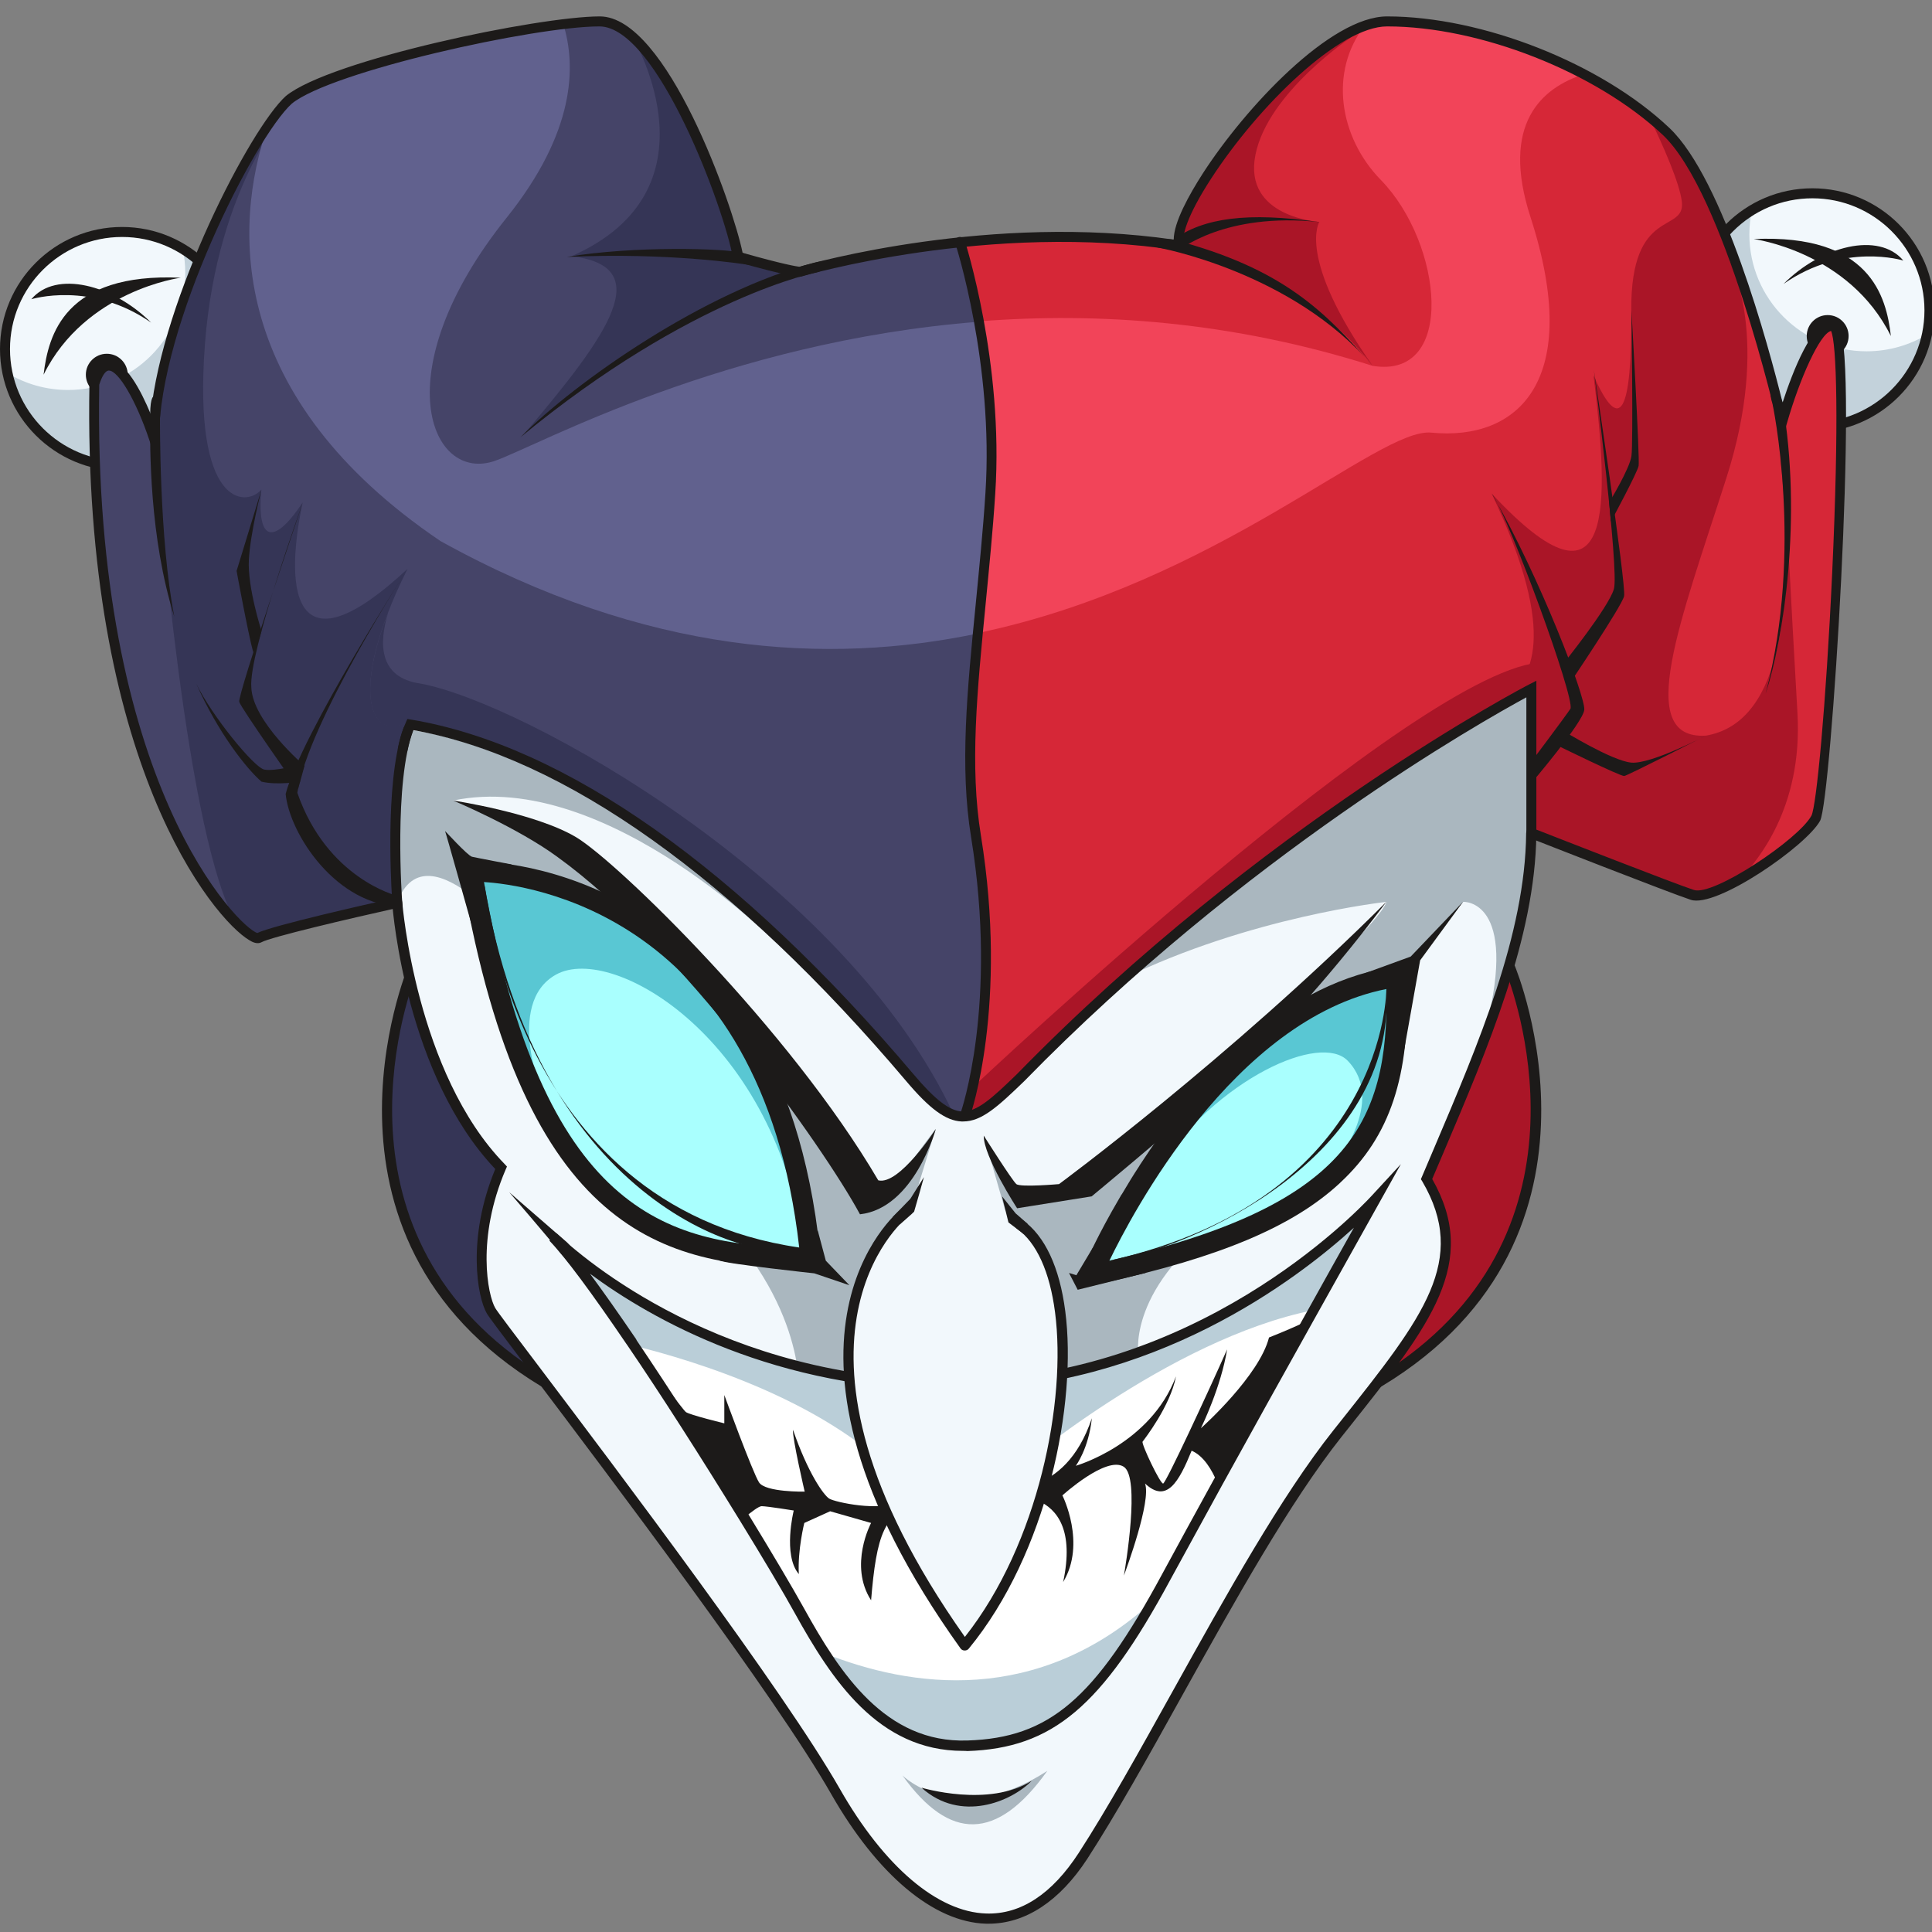 <svg version="1.1" id="Слой_1" xmlns="http://www.w3.org/2000/svg" xmlns:xlink="http://www.w3.org/1999/xlink" x="0px" y="0px"
	 viewBox="0 0 1024 1024" style="enable-background:new 0 0 1024 1024;" xml:space="preserve"><rect x="0" y="0" width="1024" height="1024" fill="#808080" stroke="none"/><style type="text/css">
	.st0{fill:#353556;}
	.st1{fill:#AA1527;}
	.st2{fill:#1C1A19;}
	.st3{fill:#F2F8FC;}
	.st4{fill:#AAB7BF;}
	.st5{fill:#C3D2DB;}
	.st6{fill:#454468;}
	.st7{fill:#61618E;}
	.st8{fill:#D62737;}
	.st9{fill:#F24459;}
	.st10{fill:#A9FFFE;}
	.st11{fill:#59C7D3;}
	.st12{fill:#FFFFFF;}
	.st13{fill:#BACED8;}
</style><g><path class="st0" d="M219,512.8c0,0-62.7,145.6,75.5,223.3C367.8,644.3,256,511,219,512.8z"/><path class="st1" d="M800.2,512.7c0,0,62.7,145.6-75.5,223.3C651.4,644.2,763.2,510.9,800.2,512.7z"/><path class="st2" d="M295.2,739.6l-2-1.1c-138.7-78-77.3-225.2-76.7-226.7l0.7-1.6l1.7-0.1c0.3,0,0.6,0,0.9,0
		c21.9,0,59.8,37,81.8,80.1c16.5,32.2,37.7,94.1-5,147.6L295.2,739.6z M220.8,515.5c-6.2,16.2-51.1,145.6,73,217
		c38.8-50.6,18.6-109.2,3-139.9C274.7,549.6,238.7,516.8,220.8,515.5z"/><path class="st2" d="M724,739.5l-1.4-1.8c-42.7-53.4-21.4-115.4-5-147.6c22.4-43.7,60.8-81,82.8-80.1l1.7,0.1l0.7,1.6
		c0.6,1.5,62.1,148.7-76.7,226.7L724,739.5z M798.3,515.4c-17.9,1.3-53.9,34.1-75.9,77.1c-15.7,30.6-35.9,89.2,3,139.9
		C849.4,661.1,804.5,531.6,798.3,515.4z"/><path class="st3" d="M210.5,478.5c0,0,6.8,91,55.1,140.5c-16.1,37.6-9.5,68.6-5.4,75.8c4.2,7.2,143.8,186.8,182.6,254.8
		s92.5,93.7,131.3,34s89.5-166.5,134.8-223.7c45.3-57.3,73.4-90.1,47.1-134.8c26.3-62.1,55-124.4,55.5-183.3
		c39.3-91.1,0-150.2,0-150.2l-627.8,46.5L210.5,478.5z"/><path class="st4" d="M415.7,503.8c0,0-93.7-96.7-175.5-79.5c38.8,8.7,78,39,78.7,40.4c0.7,1.4,118.3,124.4,118.3,124.4
		s17.5,43.6,19.6,42.7s16.4-3,16.4-3l22.7-30.5l-9.3,30.5l-2.1,13.3c0,0-33.6,20-34.4,87.4c-40.8,4.5-26.6,8.1-26.6,8.1
		s3.6-51.5-55.5-103.6s-89.5-129.8-89.5-129.8s-51.9-68.7-68-25.9c-2.6-60.3,5.8-91.5,5.8-91.5S306.9,394,415.7,503.8z"/><path class="st4" d="M787.6,544.7c17.4-68.2-12-66.7-12-66.7l-32.9,36.7c0,0-24.4,87.5-84.7,125.2c-60.3,37.7-54.7,76.9-54.7,76.9
		s-1.2,1.2-40.1,9.1c1.2-72.9-29.1-79.8-29.1-79.8l-9.4-32.7l13.1,20.7l40.8-10.2c0,0,149.8-126.3,156.3-145.9
		c0,0-72.3,7.8-139.9,40.9c72-64.9,160.4-123.7,216.6-151.2C816.1,457.6,802,514.1,787.6,544.7z"/><path class="st2" d="M524,1019.6c-0.5,0-0.9,0-1.4,0c-27.7-0.8-57.6-25.9-82.1-68.8C411.1,899.2,323.2,782.9,281,727
		c-14.8-19.6-22-29.1-23-30.9c-5-8.6-10.7-39.7,4.5-76.5c-46.8-49.3-54.2-135.2-54.6-140.7l-27.3-143.3l3-0.2l629.4-46.6l0.9,1.3
		c0.4,0.6,39.6,61.1,0.4,152.2c-0.7,54.6-25.5,112.8-49.4,169l-5.8,13.6c25.2,44.3-0.8,77.2-43.8,131.3l-4.3,5.4
		c-27.5,34.7-56.5,86.9-84.6,137.4c-17.9,32.3-34.9,62.7-50.1,86.2C561.6,1007.7,543.5,1019.6,524,1019.6z M186.9,340.3l26.3,137.9
		c0.1,0.9,7.3,90.6,54.3,138.8l1.2,1.3l-0.7,1.6c-15.6,36.4-9.5,66.6-5.5,73.4c0.9,1.6,10.5,14.3,22.7,30.4
		c42.3,56,130.3,172.5,159.9,224.4c23.5,41.2,51.8,65.3,77.6,66.1c18.3,0.6,34.9-10.3,49.1-32.2c15.1-23.3,32-53.7,49.9-85.9
		c28.2-50.7,57.3-103.1,85.1-138.1l4.3-5.4c43.3-54.6,67.2-84.7,42.7-126.5l-0.7-1.1l6.8-16c23.8-56,48.5-113.8,49-167.5l0.2-1
		c35.1-81.3,6.3-137.3,1-146.4L186.9,340.3z"/><g><g><path class="st5" d="M1022.7,164.5c0,4.4-0.5,8.7-1.3,12.8c-5.9,28.1-30.9,49.2-60.8,49.2c-34.3,0-62-27.8-62-62.1
				c0-22.5,12-42.2,29.9-53.1c9.3-5.7,20.3-9,32.1-9C994.9,102.4,1022.7,130.2,1022.7,164.5z"/><path class="st3" d="M1022.7,164.5c0,4.4-0.5,8.7-1.3,12.8c-9.3,5.6-20.3,8.9-32.1,8.9c-34.3,0-62.1-27.8-62.1-62
				c0-4.4,0.5-8.7,1.3-12.8c9.3-5.7,20.3-9,32.1-9C994.9,102.4,1022.7,130.2,1022.7,164.5z"/><circle class="st2" cx="968.7" cy="178.1" r="11.1"/><path class="st2" d="M960.6,229.2c-35.7,0-64.7-29-64.7-64.7s29-64.7,64.7-64.7c35.7,0,64.7,29,64.7,64.7
				S996.3,229.2,960.6,229.2z M960.6,105.1c-32.8,0-59.4,26.7-59.4,59.4s26.7,59.4,59.4,59.4c32.8,0,59.4-26.7,59.4-59.4
				S993.4,105.1,960.6,105.1z"/><path class="st2" d="M929.5,126.7c0,0,50.5,6.6,72.7,51.4C999.8,157,991.1,123.9,929.5,126.7z"/><path class="st2" d="M1008.8,138.1c0,0-31.6-9.9-63.5,12.4C965.4,130.3,995.8,122.6,1008.8,138.1z"/></g><g><path class="st5" d="M2.7,185c0,4.4,0.5,8.7,1.3,12.8c5.9,28.1,30.9,49.2,60.8,49.2c34.3,0,62-27.8,62-62.1
				c0-22.5-12-42.2-29.9-53.1c-9.3-5.7-20.3-9-32.1-9C30.5,122.9,2.7,150.7,2.7,185z"/><path class="st3" d="M2.7,185c0,4.4,0.5,8.7,1.3,12.8c9.3,5.6,20.3,8.9,32.1,8.9c34.3,0,62.1-27.8,62.1-62
				c0-4.4-0.5-8.7-1.3-12.8c-9.3-5.7-20.3-9-32.1-9C30.5,122.9,2.7,150.7,2.7,185z"/><circle class="st2" cx="56.6" cy="198.6" r="11.1"/><path class="st2" d="M64.7,249.7C29,249.7,0,220.7,0,185s29-64.7,64.7-64.7s64.7,29,64.7,64.7S100.4,249.7,64.7,249.7z
				 M64.7,125.6C32,125.6,5.3,152.2,5.3,185s26.7,59.4,59.4,59.4s59.4-26.7,59.4-59.4S97.5,125.6,64.7,125.6z"/><path class="st2" d="M95.8,147.2c0,0-50.5,6.6-72.7,51.4C25.6,177.5,34.2,144.4,95.8,147.2z"/><path class="st2" d="M16.6,158.6c0,0,31.6-9.9,63.5,12.4C59.9,150.8,29.6,143.1,16.6,158.6z"/></g><path class="st6" d="M962.3,433.6c-7,12.9-53.6,44.6-65.5,40.7c-11.9-4-85.3-32.7-85.3-32.7v-76.4c0,0-139.9,71.8-270.8,206
			c-12.2,11.8-20.3,19.4-28.5,20.4c-2.2,0.3-4.4,0.1-6.7-0.6c-6.4-2.1-13.6-8.3-23.3-19.7c-25.8-30.5-140.8-166.4-264.8-187.2
			c-0.4,0.9-0.8,1.9-1.2,2.9c-1.1,3-2,6.4-2.8,10.1c-0.3,1.2-0.5,2.5-0.7,3.8c-0.2,1.3-0.4,2.6-0.6,3.9c-1,6-1.5,12.6-2,19.2
			c-1.6,27,0.4,54.5,0.4,54.5s-66.4,14.7-73.4,18.7c-7,3.9-91.2-73.4-87.3-293.6c8-25.8,23.8,5,31.7,28.8
			c0-50.7,36.8-131.7,60.5-166.1c2.7-4,5.3-7.3,7.6-9.9c1.2-1.3,2.3-2.5,3.3-3.4c18.6-15.2,100.9-34.7,145.6-40
			c7.6-1,14.2-1.4,19.1-1.4c5.8,0,11.7,3,17.5,8.2c0,0,0,0,0.1,0.1c27.6,24.5,52.6,96.9,55.9,116.5c27.8,8,32.7,8,32.7,8
			c0.1,0,0.1,0,0.1-0.1c2.1-0.6,36.8-10.7,85.3-15.7c34-3.5,74.7-4.6,115.9,1.9c-7.3-16.2,55.5-101.5,98.2-116.5
			c4.2-1.5,8.2-2.3,11.9-2.3c32.9,0,71.4,10.8,104.1,28c16.6,8.6,31.7,19,43.7,30.4c33.7,31.7,61.5,153.7,61.5,153.7
			s14.9-51.6,26.8-50.6C983.2,173.8,969.2,420.7,962.3,433.6z"/><path class="st0" d="M210.2,423.9c-1.6,27,0.4,54.5,0.4,54.5s-66.4,14.7-73.4,18.7c-1.9,1.1-9.1-3.6-18.7-15.1
			C91.7,450.1,47,365.4,49.9,203.5c8-25.8,23.8,5,31.7,28.8c0-56.5,45.7-150.6,68.1-176.1l5-1.4c0,0-39.6,41.7-46.1,127.9
			c-6.4,86.2,21.9,86.2,29.9,76.8c-2.7,31.3,8.9,26.7,21.9,6.8c-10.6,50.7-2.9,89.7,55.5,35.3c0.1,0,0.1-0.1,0.1-0.1
			c0,0.1-0.1,0.2-0.1,0.2c-4.1,8.2-7.5,15.9-10.2,22.9c-19.1,49.1-6.4,69,12.2,56.7c-0.2,0.8-0.3,1.7-0.4,2.6
			C213.2,393.7,211.1,408.7,210.2,423.9z"/><path class="st6" d="M121,480.6c-0.8,0.5-1.6,1-2.5,1.4C91.7,450.1,47,365.4,49.9,203.5c8-25.8,23.8,5,31.7,28.8
			C82.3,234.8,95.4,420.4,121,480.6z"/><path class="st0" d="M278.3,229.4c44.7-52.6,69.7-88.2,24.6-93.6c79.5-35,33.9-113.6,32.3-116.3c27.6,24.5,52.6,96.9,55.9,116.5
			c27.8,8,32.7,8,32.7,8C419.8,144.8,340.9,175.8,278.3,229.4z"/><path class="st7" d="M521.6,301.6c-1,10.8-2.1,22.3-3.1,34v0.1c-79.4,16.7-175.5,11.7-285-48.9
			c-112.1-75.8-110.7-165.6-91.4-220.6c2.7-4,5.3-7.3,7.6-9.9c1.2-1.3,2.3-2.5,3.3-3.4c18.6-15.2,100.9-34.7,145.6-40
			c6.8,22.1,6.4,56.9-30,102.4c-65.5,81.7-40.4,141.1-6.1,128.9c23.3-8.3,121.8-63.2,256.7-73.7c1.3,6.6,2.2,13.2,2.8,19.3
			C525.2,223.3,525.9,256.8,521.6,301.6z"/><path class="st0" d="M505.6,591c-6.4-2.1-13.6-8.3-23.3-19.7c-25.8-30.5-140.8-166.4-264.8-187.2c0.1-0.9,0.3-1.8,0.4-2.6
			c-18.6,12.3-31.3-7.6-12.2-56.7c-4.8,15.8-5.3,34.3,17.1,37.5C276.8,372.1,447.7,466.3,505.6,591z"/><path class="st8" d="M962.3,433.6c-7,12.9-53.6,44.6-65.5,40.7c-11.9-4-85.3-32.7-85.3-32.7v-76.4l-0.1,0.1
			c-4.2,2.2-141.8,73.9-270.7,205.9c-12,11.7-20,19.2-28.1,20.3c-0.1,0-0.3,0.1-0.4,0.1c1.3-6.7,2.9-14.4,4.7-23.5
			c11.6-57.8,2.1-113.1-1.4-138.2c-2.6-19.1-0.3-57.4,2.9-94.3v-0.1c1-11.7,2.1-23.2,3.1-34c4.4-44.8,3.6-78.2,0.4-111.9
			c-0.6-6.2-1.5-12.7-2.8-19.3c-2.8-15.2-6.8-30.7-9.9-42.1c34-3.5,74.7-4.6,115.9,1.9c-7.3-16.2,55.5-101.5,98.2-116.5
			c1.2-0.4,2.3-0.8,3.5-1.1c0.9-0.2,1.8-0.4,2.6-0.6c1-0.2,2-0.3,3-0.4c1-0.1,1.9-0.2,2.8-0.2c1.6,0,3.3,0.1,4.9,0.1
			c1.3,0,2.5,0.1,3.8,0.2c8.8,0.5,17.9,1.6,27.2,3.5c1.5,0.3,3.1,0.6,4.6,1c3.2,0.7,6.3,1.4,9.5,2.3c1.5,0.4,3,0.8,4.5,1.2
			c3,0.8,5.9,1.7,8.9,2.7c1.1,0.4,2.1,0.7,3,1c1.9,0.6,3.8,1.3,5.7,2c1.9,0.6,3.7,1.3,5.5,2.1c1.5,0.5,3,1.1,4.4,1.8
			c3.8,1.5,7.5,3.2,11.2,4.9c1.6,0.7,3.1,1.4,4.7,2.2c2.1,1,4.2,2.1,6.2,3.1c12.8,6.7,24.7,14.4,35.1,22.8c3,2.4,5.9,4.9,8.6,7.5
			c33.7,31.7,61.5,153.7,61.5,153.7s14.9-51.6,26.8-50.6C983.2,173.8,969.2,420.7,962.3,433.6z"/><path class="st1" d="M962.3,433.6c-4,7.5-21.8,21.5-38.1,31.1c-11.6,6.7-22.4,11.2-27.4,9.6c-11.9-4-85.3-32.7-85.3-32.7v-76.4
			l-0.1,0.1c-0.1,0-1.4,0.4-12,3.5c10.7-9.1,27.9-29.9-8.8-107.2c65.7,70.6,62.2,4.7,54-62.6c14,31.5,20.4,20.5,20-34.5
			c-0.4-55.6,28.9-40.4,26.8-57.7c-1.2-9.9-9.9-29.6-17.2-44.7c3,2.4,5.9,4.9,8.6,7.5c14.1,13.3,27.2,42.4,37.7,71.8
			c12,33.9,20.5,68.1,23.1,78.6c0.3,1.3,0.5,2.3,0.6,2.8c0.1,0.2,0.1,0.3,0.1,0.5c0,0,14.9-51.6,26.8-50.6
			C983.2,173.8,969.2,420.7,962.3,433.6z"/><path class="st8" d="M962.3,433.6c-4,7.5-21.8,21.5-38.1,31.1c0-0.4,0.2-0.8,0.4-1.1c5.8-7.1,31-34.5,28.1-85.5
			c-3-51-8.3-154.7-8.3-154.7s14.9-51.6,26.8-50.6C983.2,173.8,969.2,420.7,962.3,433.6z"/><path class="st8" d="M904.2,389.9c-38.5,2.3-13.4-60.9,10.8-136.5c23.7-73.9,2.5-113.6,1.6-115.3c0.4,0.2,1.9,1.2,4,3.3
			c12,33.9,20.5,68.1,23.1,78.6c0.3,7.2,0.3,14.9,0,23.3C952.6,331,941,383.6,904.2,389.9z"/><path class="st1" d="M811.6,376.9v-11.6l-0.1,0.1c-4.2,2.2-141.8,73.9-270.7,205.9c-12,11.7-20,19.2-28.1,20.3l3-15.4
			c0,0,238.3-224.6,302.5-225.1C817.4,359,815.1,367.7,811.6,376.9z"/><path class="st1" d="M716.5,19.5c0,0-44.5,29.4-51.1,62.6s33.9,35.5,33.9,35.5S687,136.3,727.6,194
			c-17.3-22.7-49.9-49.8-102.5-63.8C629.9,98.2,670.7,42.8,716.5,19.5z"/><path class="st9" d="M811.2,115.1c28.2,87-6.8,118.7-52.6,114.2c-28.2-2.7-112.8,79.5-240.2,106.2c1-11.7,2.1-23.2,3.1-34
			c4.4-44.8,3.6-78.2,0.4-111.9c-0.6-6.2-1.5-12.7-2.8-19.3c62.9-4.9,133.7-0.1,208.4,23.6c44.7,7.4,37.1-65,4.4-98.5
			c-22.1-22.6-27.6-57.4-8.6-81.8c1.2-0.4,2.3-0.8,3.5-1.1c0.9-0.2,1.8-0.4,2.6-0.6c1-0.2,2-0.3,3-0.4c1-0.1,1.9-0.2,2.8-0.2
			c1.6,0,3.3,0.1,4.9,0.1c1.3,0,2.5,0.1,3.8,0.2c8.8,0.5,17.9,1.6,27.2,3.5c1.5,0.3,3.1,0.6,4.6,1c3.2,0.7,6.3,1.4,9.5,2.3
			c1.5,0.4,3,0.8,4.5,1.2c3,0.8,5.9,1.7,8.9,2.7c1.1,0.4,2.1,0.7,3,1c1.9,0.6,3.8,1.3,5.7,2c1.9,0.6,3.7,1.3,5.5,2.1
			c1.5,0.5,3,1.1,4.4,1.8c3.8,1.5,7.5,3.2,11.2,4.9c1.6,0.7,3.1,1.4,4.7,2.2c2.1,1,4.2,2.1,6.2,3.1
			C817.3,46.5,795.1,65.5,811.2,115.1z"/><path class="st2" d="M510.5,594.4c-0.3,0-0.6,0-0.9,0c-8.3-0.4-16.8-6.6-29.3-21.4C389.4,465.6,299.1,401.3,219.1,387
			c-10.5,27.1-6,90.6-5.9,91.3l0.2,2.3l-2.2,0.5c-26.6,5.9-67.8,15.6-72.6,18.3c-2.1,1.2-4.8,0-6.5-1.1
			c-18.8-11.1-88.3-93.9-84.7-294.8l0.1-0.7c2.4-7.7,5.8-11.6,10.3-11.6c0,0,0.1,0,0.1,0c8.6,0,16.8,15.8,22,28.3
			c6.2-61.5,52.7-151.5,71.6-168.6c23.5-19.2,134-42.2,166.4-42.2c35.6,0,70.7,100.6,75.7,125.3c21.9,6.2,28.6,7.2,30.1,7.4
			c7.5-2.2,101.7-28.4,198.4-14.4c0-9.1,8.1-23.7,15.5-35.2C659.9,57.3,705,8.7,735.2,8.7c50.4,0,113.4,24.8,149.6,59.1
			c28.7,27.1,52.7,116,60,145.6c5.4-16.6,15.7-43.2,26.2-43.2c0.2,0,0.3,0,0.5,0c1,0.1,2.3,0.6,3.3,2.5
			c10.4,19.2-4.2,251.3-10.1,262.3c-7.2,13.3-55,46.5-68.6,41.9c-11.8-3.9-82.4-31.6-85.4-32.8l-1.7-0.7v-73.8
			c-23.4,12.7-149.1,83.5-266.2,203.5C528.8,586.6,520.3,594.4,510.5,594.4z M215.9,381.1l2,0.3c81.8,13.7,173.9,78.8,266.4,188.1
			c11.3,13.4,19,19.3,25.6,19.6c7.9,0.4,16.2-7.3,29.1-19.8c129.7-132.9,270-205.8,271.4-206.5l3.9-2v78.9c11,4.3,72.8,28.5,83.5,32
			c10.3,3.4,55.6-26.9,62.3-39.4c2.6-4.9,7.7-57.8,11-128.8c3.7-80,2.3-121.9-0.6-128.1c-6,1.4-16.7,25.6-23.3,48.6l-2.9,9.9
			l-2.3-10c-0.3-1.2-28-121.6-60.7-152.4C845.8,38.2,784.4,14,735.2,14c-25.2,0-68.1,41.9-93.3,80.7c-13,20-15.8,31-14.3,34.4l2,4.4
			l-4.8-0.7c-100.3-15.6-199.2,13.5-200.2,13.8l-0.8,0.1c-0.5,0-6.1-0.2-33.5-8l-1.6-0.5l-0.3-1.7C384.3,112,348.5,14,317.7,14
			c-34.5,0-142,23.8-163,40.9C135,72.7,84.3,172.7,84.3,232.3v16.3l-5.2-15.5c-6.9-20.6-16.3-36.7-21.4-36.7c0,0,0,0,0,0
			c-1.8,0-3.6,2.8-5.1,7.5c-3.7,212.4,74.9,288.4,83.8,290.6c8.3-4,58.8-15.4,71.4-18.2c-0.8-12.3-3.6-68.8,7.3-93.4L215.9,381.1z"
			/><g><path class="st2" d="M210.2,474.7c0,0-36.9-9.1-52.6-54.5C163,383.5,216,301.5,216,301.5s-56.2,87.6-64.6,119.3
				c2,21,26.9,59.7,61.9,59.7C213.2,478.3,210.2,474.7,210.2,474.7z"/><path class="st2" d="M161.4,405.9c0,0-27.7-23.6-28.2-41.7c-1.5-18.1,27.3-97.8,27.3-97.8S125.8,368.6,126.8,372
				c1,3.4,31.2,46.2,31.2,46.2L161.4,405.9z"/><path class="st2" d="M84.8,221.4c0,0-0.5,64.4,7.6,105.5c-13.2-41.9-13-89.2-12.8-107.5C79.8,201.6,85.7,213.6,84.8,221.4z"/><path class="st2" d="M138.6,334.4c0,0-7.5-23.1-6.7-37.7s6.7-37.2,6.7-37.2l-13.2,43.1c0,0,6,32.8,8.8,43.1
				C136.7,341.7,138.6,334.4,138.6,334.4z"/><path class="st2" d="M157.1,405.7c0,0-11.6,3.2-17,2.2c-5.4-1-28-28.7-36.1-45.6c11.5,26,26.7,45.2,34.6,52c8.2,2,20.5,0,20.5,0
				L157.1,405.7z"/><path class="st2" d="M395.6,140.2c0,0-41.1-6.6-95.2-4c35.5-6,84.2-4.6,92.9-2.2C402.1,136.4,401,141.7,395.6,140.2z"/><path class="st2" d="M433.5,144.2c0,0-66.8,12.6-157.7,87.6c29.2-29.5,98-77.7,156-92.6C445.3,136,439.9,141.9,433.5,144.2z"/><path class="st2" d="M810.6,405.1c0,0,18.6-24.7,21.8-29.5c2.2-6.1-32-99.7-41.7-114.1c26,45.5,49.7,108,49,114.7
				c-0.6,6.7-28.5,39.4-28.5,39.4L810.6,405.1z"/><path class="st2" d="M828.5,351.9c0,0,24-29.8,26.9-39.7c2.9-9.9-10.6-116-10.6-116s17.3,114.4,16,119.8S832,362.2,832,362.2
				L828.5,351.9z"/><path class="st2" d="M852.9,266.3c0,0,10.9-17.9,11.8-24.6c1-6.7,0-77.2,0-77.2s4.5,78.8,3.8,82.4c-0.6,3.5-14.7,29.6-14.7,29.6
				L852.9,266.3z"/><path class="st2" d="M939.4,213.7c0,0,16.7,77.6-3.6,154c9.7-29.6,19.4-93.4,9-154.4C937.7,192.4,937.3,208.1,939.4,213.7z"/><path class="st2" d="M828.5,387.3c0,0,25.7,15.9,36.1,16.9c10.4,1,39.6-14.3,39.6-14.3s-41.4,21.1-43.3,21.4
				c-1.9,0.3-36.3-16.6-36.3-16.6L828.5,387.3z"/><path class="st2" d="M614.1,131.3c0,0,71,12.7,113.5,62.7c-25.3-28.7-47.1-51.6-105.7-67C604,124.9,609,130.2,614.1,131.3z"/><path class="st2" d="M624.7,132.8c0,0,24.3-20.5,74.6-15.1c-38.1-5.4-61.2-2.3-77.4,9.3C621.6,130.5,624.7,132.8,624.7,132.8z"/><path class="st2" d="M511.7,593.3c-0.3,0-0.6-0.1-0.9-0.2c-1.4-0.5-2.1-2-1.6-3.4c0.2-0.6,19.9-57.2,5.5-146
				c-6.1-37.4-2.1-77.5,2.5-124c1.8-18.7,3.8-38.1,5.1-58.4c4.5-68.4-15.7-131.6-16-132.3c-0.5-1.4,0.3-2.9,1.7-3.3
				c1.4-0.4,2.9,0.3,3.3,1.7c0.2,0.6,20.8,64.8,16.2,134.2c-1.3,20.4-3.3,39.8-5.1,58.6c-4.5,46.1-8.5,85.9-2.5,122.6
				c14.6,90.2-5.5,148.1-5.7,148.6C513.8,592.7,512.8,593.3,511.7,593.3z"/></g><path class="st2" d="M213.5,399.7c-0.2,0-0.4,0-0.5-0.1c-1.4-0.3-2.3-1.7-2.1-3.1c0.7-3.7,1.7-7.3,2.9-10.5c0,0,0,0,0,0
			c0.5-1.4,2-2.1,3.4-1.6c1.1,0.4,1.7,1.4,1.7,2.5c0,0.3-0.1,0.6-0.2,0.9c0,0,0,0,0,0c-1,2.7-1.9,5.9-2.7,9.7
			C215.8,398.9,214.7,399.7,213.5,399.7z"/></g><g><path class="st2" d="M426.4,672c-73.8-0.9-148.6-17.6-181.2-205.9c-0.4-2.4,0.2-4.8,1.8-6.6c1.5-1.8,3.8-2.9,6.2-2.9c0,0,0,0,0,0
			c6.8,0,160.1,2.4,181.4,206.5c0.2,2.3-0.5,4.6-2.1,6.4c-1.5,1.7-3.7,2.7-6,2.7C426.5,672,426.4,672,426.4,672z"/><path class="st10" d="M426.5,663.9c-49.3-0.6-101-6.8-138.1-81c-14.2-28.3-26.2-66.5-35.1-118.1
			C253.3,464.7,405.5,462.9,426.5,663.9z"/><path class="st11" d="M426.5,663.9c-14.2-112.5-101.4-164.1-131.7-147.4c-28,15.4-6.4,66.4-6.4,66.4
			c-14.2-28.3-26.2-66.5-35.1-118.1C253.3,464.7,405.5,462.9,426.5,663.9z"/><path class="st2" d="M429.5,666.6l-3,0c-74.5-0.9-143.9-17-175.8-201.3l-0.5-3.1l3.1,0c0,0,0,0,0.1,0c3.8,0,155,2,175.8,201.5
			L429.5,666.6z M256.5,467.5c31,174.8,96.5,192.4,167.1,193.7C403.6,483.8,278.1,468.8,256.5,467.5z"/><path class="st2" d="M240.2,424.3c0,0,43.4,6.5,65.1,19.4c21.7,12.9,113.1,101.6,160.2,181.9c11.1,2.8,30.5-27.2,30.5-27.2
			s-11.5,42-40.2,45.2c-19.4-36-95.1-142.3-160.2-189.3C274.3,438.6,240.2,424.3,240.2,424.3z"/><path class="st2" d="M271.3,458.2c0,0-19-3.6-21.1-4.1c-2.2-0.4-14.6-14.1-14.3-13.6c0.3,0.4,13.9,49,13.9,49l3.9-26.2
			L271.3,458.2z"/><path class="st2" d="M433.4,652.1l4.3,16.1l12.5,13l-18.6-6.3c0,0-46.6-5-50.2-6.8c-3.6-1.8,48.1-3,48.1-3L433.4,652.1z"/><path class="st2" d="M256.5,467.5c0,0,13.7,171.3,167.1,193.7C404.6,670.8,284.8,642,256.5,467.5z"/></g><path class="st2" d="M583.2,680.2c-2.4,0-4.7-1.1-6.3-3c-2-2.4-2.4-5.6-1.2-8.5c0.3-0.6,6.3-14.4,17.7-33.8
		c0.1-0.2,0.2-0.3,0.3-0.5c0.3-0.6,0.6-1.1,1-1.6c3.2-5.4,6.1-10.2,9.1-14.7c0.1-0.1,0.2-0.4,0.2-0.4
		c27.5-42.3,72.8-94.8,132.2-104.9c0.5-0.1,0.9-0.1,1.4-0.1c1.9,0,3.7,0.6,5.2,1.8c1.8,1.5,2.9,3.7,3,6.1
		c1.5,49.9-9,81.6-35.3,106.1c-0.1,0.1-0.3,0.3-0.4,0.4c-24.7,22.9-63.2,39.2-125,52.8C584.4,680.1,583.8,680.2,583.2,680.2z"/><path class="st10" d="M704.6,621c-0.1,0.1-0.1,0.1-0.2,0.2l-0.1,0.1c-23.6,21.9-61.9,37.7-121.2,50.8c0,0,6.1-14,17.5-33.5v-0.1
		c0.2-0.4,0.4-0.8,0.7-1.1c2.8-4.7,5.8-9.7,9.2-14.9c0-0.1,0.1-0.2,0.2-0.3C637,582,680.7,530.6,737.4,521
		C738.8,564.8,730.8,596.6,704.6,621z"/><path class="st11" d="M704.6,621c2.6-3.1,30.7-37,9.7-58.8c-14.2-14.7-68,8.2-103.5,60.2C637,582,680.7,530.6,737.4,521
		C738.8,564.8,730.8,596.6,704.6,621z"/><path class="st2" d="M578.6,675.8l2.1-4.9c2.4-5.6,60.3-136.4,156.2-152.7l3.1-0.5l0.1,3.1c2.8,89.6-35.2,127-156.3,153.8
		L578.6,675.8z M734.8,524.2c-81,16.1-135.2,119.9-146.8,144C713,639.4,736.4,596.7,734.8,524.2z"/><path class="st2" d="M579.4,661l-8.9,14.9l-3.9-1.2l4.6,8.9c0,0,34.8-8.6,35.9-8.9c1.2-0.3-23.8-2.7-23.8-2.7L579.4,661z"/><polygon class="st2" points="724.1,515.6 747.7,507 775.5,477.9 752.7,509 744.2,556.7 737.6,522.7 	"/><path class="st2" d="M521.4,601.9c0,0,15.1,23.9,17.3,25.7c2.2,1.8,22.6,0,22.6,0s90.1-66.4,173.6-149.7
		c-35.1,46.8-64.1,75.2-64.1,75.2s-33.4,28-39.6,35.9c-9.3,9.3-52.6,45.1-52.6,45.1l-39.5,6.3C539.1,640.5,521.2,612.8,521.4,601.9z
		"/><path class="st2" d="M734.8,524.2c0,0,0.6,110.6-146.8,144C632.2,662,740.3,612.9,734.8,524.2z"/><path class="st2" d="M729.2,635.4c-1.9,3.3-16.8,30-36,64.6c-14.8,26.5-32.1,57.6-47.8,86.1c-10,18.2-19.4,35.4-27.2,49.8
		c-36.6,67.8-61.7,88-105.3,89.3c-43.7,1.4-68.3-33.7-89.3-71.7c-5.9-10.7-16.4-28.4-29-49c-17.8-29-39.9-63.9-59.7-93.1
		c-0.1-0.1-0.1-0.1-0.1-0.1c-16.9-25-32.1-45.9-41.5-55.7c11.2,10.7,88,79.2,213.3,78.6C638.4,733.4,723.9,641.1,729.2,635.4z"/><path class="st12" d="M729.2,635.4c-1.7,3.1-15.2,27.2-32.9,59c-1,1.8-2.1,3.6-3.1,5.6c-6.1,2.9-13,5.9-20.6,8.9
		c-5.1,20.1-34.5,46.7-36.1,48.1c0.6-1.3,10.6-21.7,13.9-41.8c-10.2,23-32.4,70.8-33.9,71.1c-1.5,0.4-11.7-21.1-10.9-22.2
		c0.8-1.1,14.7-18.8,17.7-34.6c-13.6,36.1-53.1,47.4-53.1,47.4s6.8-9,8.5-25.2c-14.5,43.3-48,36.9-48,36.9l-1.9-0.8l-42.6-18
		c0,0-2.3,10.2-5.8,18.2c-1.4,3.3-3,6.2-4.8,7.8c-8.7,5.6-33.1,0.4-36.1-1.5c-3-1.9-11.3-13.6-19.2-36.5c-0.4,4.5,6.2,32.8,6.2,32.8
		s-20.8,0.4-24.2-4.9c-3.4-5.3-18.4-46.3-18.4-46.3v15c0,0-18.5-4.5-20.4-6c-1.6-1.3-21.2-27.3-27.1-35c0,0,0,0-0.1,0
		c-0.8-1.1-1.4-1.8-1.6-2.1c-0.1-0.1-0.1-0.1-0.1-0.1c-16.9-25-32.1-45.9-41.5-55.7c11.2,10.7,88,79.2,213.3,78.6
		C638.4,733.4,723.9,641.1,729.2,635.4z"/><path class="st12" d="M645.3,786.1c-10,18.2-19.4,35.4-27.2,49.8c-2.4,4.4-4.7,8.7-7.1,12.7c-32.9,57.7-57.5,75.4-98.3,76.6
		c-34.7,1.1-57.3-20.8-75.7-48.9c-4.8-7.3-9.3-15-13.6-22.8c-5.9-10.7-16.4-28.4-29-49c3.9-3.2,7.8-6.2,9.3-6.2
		c3.5,0.1,17,2.3,17,2.3s-5.9,23.6,2.7,33.7c-0.7-12.8,2.9-27.1,2.9-27.1l13.7-6.2l21.7,6.2c0,0-12,22.4,0,41
		c2.8-33.9,6.9-48.6,26.5-50c2.1-0.2,4.4-0.2,6.9,0c17,11.6,16.1,14.4,16.1,14.4l2.6,55.3l5.7-60.8l8.5-13.9c0,0,47.2-9.3,35.5,45.3
		c12.4-20.5-0.4-45.9-0.4-45.9s23.2-21.1,32.5-15.2c8.9,5.6,0.9,53,0.1,57.7c1.3-3.5,14.6-39.6,11.2-48.8c11.5,10.8,18-1,24.7-17.4
		C638,771.7,642.3,778.9,645.3,786.1z"/><path class="st13" d="M611.1,848.6c-32.9,57.7-57.5,75.4-98.3,76.6c-34.7,1.1-57.3-20.8-75.7-48.9
		C482.3,894.3,549.6,904.6,611.1,848.6z"/><path class="st13" d="M729.2,635.4c-1.7,3.1-15.2,27.2-32.9,59c-76.9,15.2-159.4,85.9-159.4,85.9s-0.6,3.4-8.1,7.5
		c-6.6,3.6-18.7,7.7-40.4,10.5c-2.4-3.5-5.1-7-7.9-10.3c-38.6-44.8-113.6-67.1-144-74.6c0,0,0,0-0.1,0c-0.8-1.1-1.4-1.8-1.6-2.1
		c-0.1-0.1-0.1-0.1-0.1-0.1c-16.9-25-32.1-45.9-41.5-55.7c11.2,10.7,88,79.2,213.3,78.6C638.4,733.4,723.9,641.1,729.2,635.4z"/><path class="st2" d="M510.4,928c-44.9,0-69.6-37.7-89.2-73.1c-6-10.9-16.6-28.7-29-48.9c-20.4-33.2-42.1-67.2-59.7-93l-0.5-0.7
		c-18.7-27.5-32.4-46-40.8-54.7l3.8-3.9c13.7,13,88,77.9,209.8,77.9c0.6,0,1.1,0,1.6,0c127.2-0.7,211.4-87.9,220.6-97.8l15.5-16.8
		l-13.8,24.7c-5.4,9.7-18,32.2-33.4,59.8c-14.8,26.5-32.1,57.6-47.8,86.1c-10,18.2-19.4,35.4-27.2,49.7
		c-36.3,67.3-62.5,89.3-107.6,90.8C512.1,928,511.2,928,510.4,928z M337.5,710.5c17.7,26.2,39.2,59.7,59.4,92.5
		c12.4,20.3,23,38.2,29.1,49.2c19.2,34.7,43.3,71.8,86.8,70.3c43.3-1.4,67.4-21.9,103-87.9c7.7-14.3,17.2-31.5,27.2-49.8
		c15.7-28.5,33-59.6,47.8-86.1c10.8-19.4,20.2-36.3,26.8-48c-30.3,27.6-106.3,85.6-210.9,86.2c-0.5,0-1.1,0-1.7,0
		c-93.5,0-159.6-37.6-192.3-61.8c6.9,9.3,15,20.8,24.4,34.6L337.5,710.5z"/><path class="st3" d="M478.7,643.6c0,0-84.1,65.5,32.6,228.5c56-67.9,68.4-195.3,29.3-223.1c-27.9-26.7-27.9-26.7-27.9-26.7
		L478.7,643.6z"/><path class="st2" d="M511.3,874.8C511.3,874.8,511.2,874.8,511.3,874.8c-0.9,0-1.7-0.4-2.2-1.1c-116.9-163.3-33-231.6-32.1-232.3
		c1.2-0.9,2.9-0.7,3.8,0.5c0.9,1.2,0.7,2.9-0.5,3.8c-0.8,0.6-79.5,65.3,31.1,221.9c39.2-49.6,53.9-125.2,47.8-172
		c-2.8-21.6-9.8-37-20.2-44.4c-1.2-0.9-1.5-2.6-0.6-3.8c0.9-1.2,2.6-1.5,3.8-0.6c11.6,8.3,19.4,24.9,22.4,48.1
		c6.4,48.9-9.4,128.2-51.2,179C512.9,874.5,512.1,874.8,511.3,874.8z"/><path class="st2" d="M300.3,658.3l-30.4-26.4c0,0,20.7,24,27.8,32.9C304.7,673.6,305.5,663,300.3,658.3z"/><path class="st2" d="M476.9,649c0,0,7.4-6.4,7.6-6.8c0.2-0.4,5.2-18.3,5.2-18.3l-7.2,11.5l-9.3,9.6L476.9,649z"/><polygon class="st2" points="544.6,648.6 538.3,643.1 531.1,634.1 534.5,647.9 542.6,654.1 	"/><path class="st4" d="M478.3,941c0,0,28.8,28.8,76.8-2.4C528.4,976,503.3,975.9,478.3,941z"/><path class="st2" d="M488.4,947.5c0,0,35.7,10.8,58.5-3.7C536,955,509.1,966.2,488.4,947.5z"/></g></svg>
